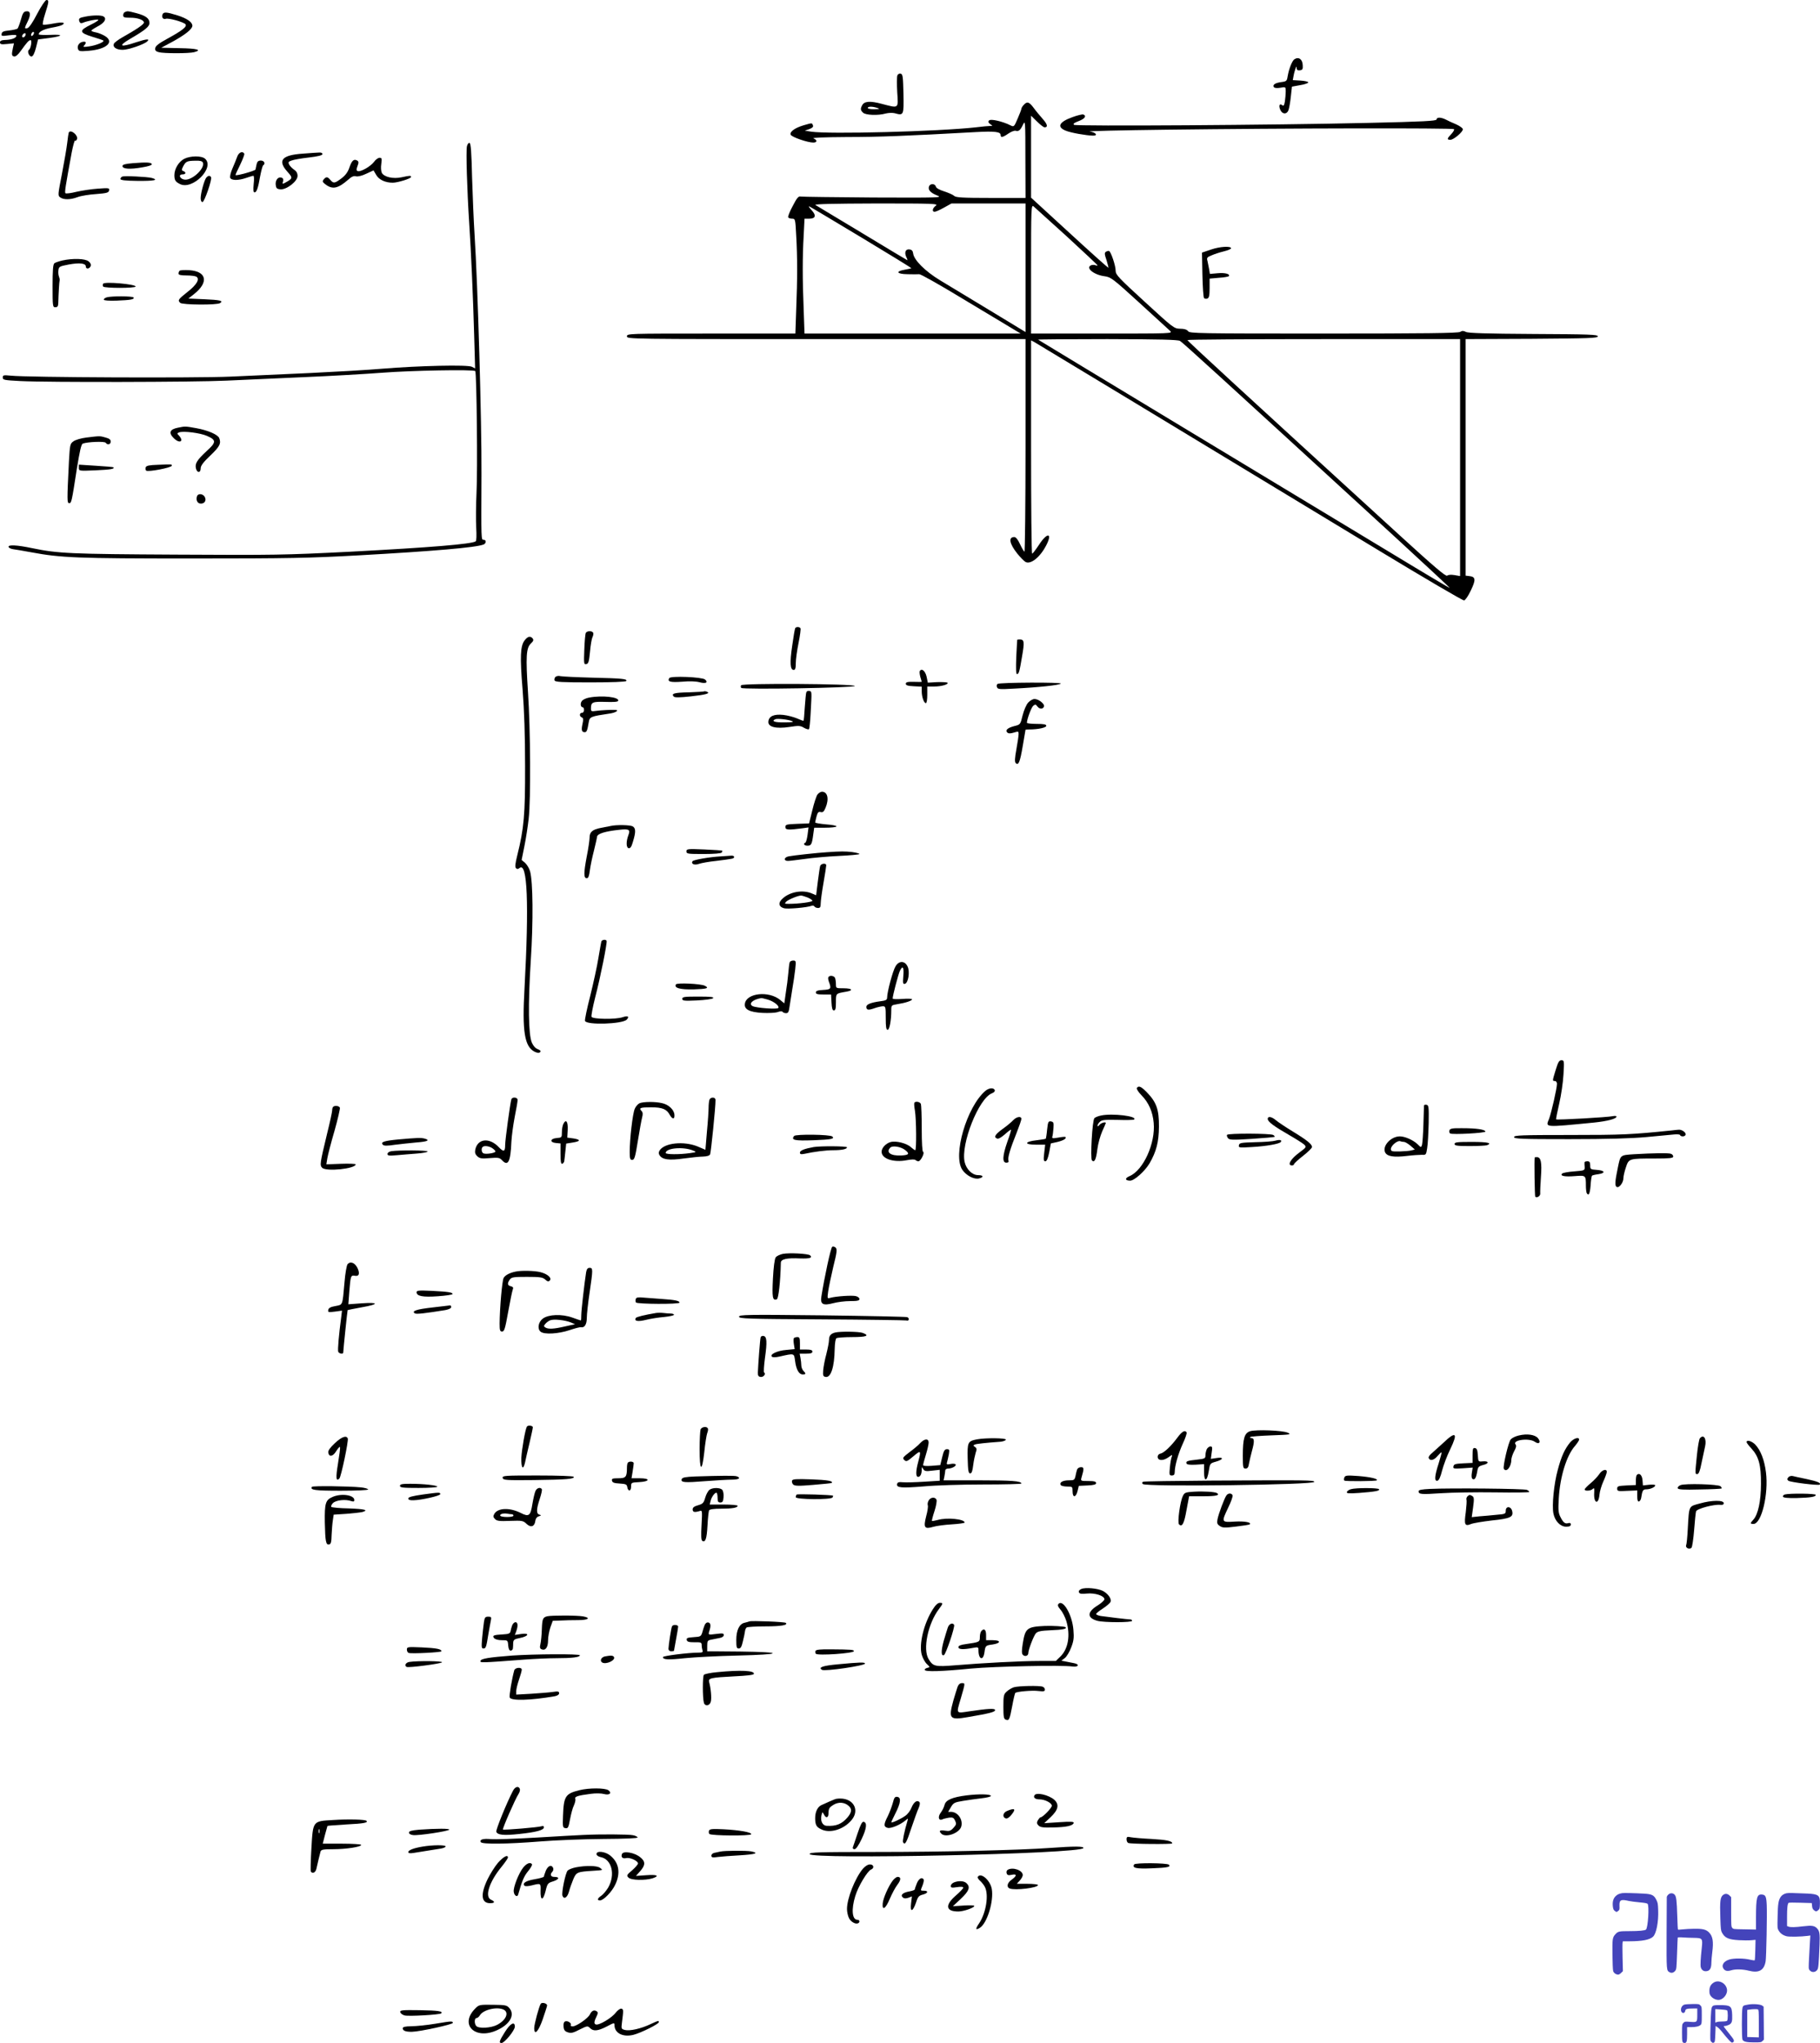 <svg xmlns="http://www.w3.org/2000/svg" version="1.0" width="1315.049pt" height="1476pt" viewBox="0 0 1315.049 1476" preserveAspectRatio="xMidYMid meet">
<g transform="translate(-65,1488) scale(0.1,-0.1)" fill="#000000" stroke="none">
<path d="M919 14781 c-31 -61 -59 -101 -70 -104 -24 -6 -24 -3 2 50 24 50 19 76 -13 71 -17 -2 -25 -15 -37 -60 -9 -31 -20 -60 -24 -64 -5 -5 -32 -11 -60 -14 -40 -4 -53 -9 -55 -24 -4 -17 1 -18 53 -11 45 5 56 4 53 -6 -5 -16 -39 -27 -85 -28 -23 -1 -33 -6 -33 -17 0 -14 9 -16 50 -12 l51 5 -7 -31 c-11 -50 -10 -60 8 -64 11 -2 28 12 48 40 45 63 59 78 71 78 12 0 2 -62 -12 -70 -15 -10 2 -51 20 -48 10 2 21 24 31 63 l15 60 77 10 c105 14 111 28 11 23 -46 -2 -83 0 -83 4 0 19 35 37 93 48 35 6 70 15 77 20 29 18 -1 22 -64 10 -36 -7 -69 -10 -75 -9 -5 2 1 36 15 79 28 88 29 100 10 100 -8 0 -38 -44 -67 -99z m-25 -146 c-4 -8 -10 -15 -15 -15 -4 0 -6 7 -3 15 4 8 10 15 15 15 4 0 6 -7 3 -15z m-60 -10 c-6 -16 -24 -21 -24 -7 0 11 11 22 21 22 5 0 6 -7 3 -15z"/>
<path d="M1553 14793 c-7 -2 -13 -13 -13 -23 0 -15 8 -18 48 -18 55 1 102 -16 102 -35 0 -13 -53 -49 -158 -108 -29 -17 -56 -37 -59 -45 -10 -25 17 -44 64 -44 40 0 155 39 177 61 22 20 -6 18 -79 -6 -117 -40 -136 -29 -45 24 110 64 140 89 140 115 0 33 -27 53 -95 71 -63 16 -63 16 -82 8z"/>
<path d="M1824 14775 c-8 -20 5 -37 23 -31 20 8 129 -23 143 -39 14 -17 -23 -46 -135 -107 -57 -31 -81 -50 -83 -65 -3 -17 3 -24 25 -30 35 -10 218 -10 256 0 60 16 22 27 -105 29 l-133 3 82 44 c90 49 143 91 143 115 0 26 -39 53 -108 75 -80 25 -101 26 -108 6z"/>
<path d="M1267 14760 c-45 -8 -51 -14 -43 -36 4 -11 12 -14 24 -9 30 13 95 26 111 23 8 -2 -15 -18 -52 -36 -88 -43 -86 -58 11 -88 41 -12 76 -24 79 -27 9 -10 -52 -35 -102 -42 -41 -6 -48 -5 -37 6 18 20 15 31 -9 27 -27 -4 -44 -30 -35 -53 6 -16 15 -17 77 -12 130 11 188 64 117 107 -18 11 -48 23 -65 26 -18 3 -33 9 -33 13 0 3 21 17 47 31 49 25 66 56 41 71 -15 10 -77 10 -131 -1z"/>
<path d="M10003 14452 c-16 -10 -39 -67 -48 -118 -6 -39 -8 -42 -47 -47 -44 -6 -64 -19 -54 -36 5 -7 22 -9 47 -5 39 7 39 7 39 -27 0 -19 -3 -51 -6 -72 -5 -29 -10 -35 -19 -27 -20 16 -27 -4 -14 -34 15 -33 47 -34 59 -2 5 14 13 58 17 98 l8 72 60 11 c33 5 59 15 58 20 -2 6 -27 11 -58 13 l-54 3 6 32 c3 18 10 41 14 52 7 18 8 18 8 2 1 -13 7 -17 24 -15 18 2 22 9 20 37 -2 43 -29 63 -60 43z"/>
<path d="M7134 14335 c-4 -9 -4 -64 -1 -121 8 -122 14 -117 -113 -84 -82 22 -125 19 -140 -10 -14 -26 -13 -36 6 -54 18 -18 108 -22 164 -6 20 5 49 6 65 2 65 -18 66 -16 63 141 -3 126 -5 142 -21 145 -9 2 -20 -4 -23 -13z m-144 -235 c20 -7 16 -8 -22 -9 -27 -1 -48 4 -48 9 0 12 34 12 70 0z"/>
<path d="M8047 14122 c-10 -10 -17 -23 -17 -28 0 -5 -12 -37 -27 -71 -26 -61 -27 -61 -53 -48 -53 27 -141 48 -153 35 -9 -8 -7 -15 7 -26 20 -14 20 -14 0 -14 -10 0 -57 -4 -104 -10 -269 -30 -1064 -51 -1190 -31 l-45 7 32 11 c23 9 31 16 27 27 -7 19 -4 19 -67 1 -64 -19 -102 -47 -94 -68 6 -17 122 -57 163 -57 30 0 31 18 2 30 -15 5 73 9 242 10 231 0 429 8 936 36 130 7 174 2 174 -21 0 -21 14 -19 56 10 21 14 44 23 53 20 21 -6 33 3 53 45 16 34 17 25 17 -247 l1 -283 -251 0 c-206 0 -253 3 -265 15 -8 8 -40 22 -71 32 -35 11 -58 24 -61 35 -6 23 -41 23 -49 2 -10 -25 10 -47 58 -66 42 -16 24 -17 -461 -15 -278 2 -514 5 -525 7 -15 4 -27 -9 -57 -68 -22 -40 -36 -77 -33 -82 3 -6 16 -10 29 -10 22 0 23 -3 29 -122 9 -153 9 -316 0 -535 l-6 -173 -609 0 c-601 0 -608 0 -608 -20 0 -20 7 -20 1440 -20 l1440 0 0 -771 c0 -423 -4 -768 -8 -765 -4 2 -19 27 -32 55 -15 33 -30 51 -41 51 -44 0 -36 -47 21 -119 22 -27 49 -55 60 -61 38 -20 106 35 150 121 47 91 6 94 -52 4 -24 -36 -46 -65 -50 -65 -5 0 -8 347 -8 770 l0 771 23 -12 c20 -11 1010 -610 2501 -1513 324 -196 596 -356 605 -354 9 2 31 34 49 73 37 77 35 98 -12 103 l-26 3 0 855 0 854 478 2 c416 3 477 5 477 18 0 13 -59 15 -465 17 -341 2 -471 6 -488 15 -18 9 -27 9 -42 0 -15 -9 -251 -12 -986 -12 -903 0 -968 1 -979 17 -9 12 -28 18 -58 18 -44 1 -49 5 -255 194 -190 174 -211 196 -211 225 1 34 -34 139 -48 143 -4 1 -14 -1 -22 -6 -11 -7 -11 -17 4 -60 9 -29 15 -54 14 -56 -2 -1 -129 112 -281 252 l-278 255 0 296 0 296 43 -42 c23 -23 48 -42 54 -42 27 0 22 22 -14 62 -21 24 -51 60 -66 81 -31 41 -46 46 -70 19z m-635 -728 c-24 -17 -30 -44 -9 -44 8 0 38 13 68 30 l54 30 268 0 267 0 0 -465 0 -464 -257 156 c-142 86 -304 184 -359 217 -109 66 -190 147 -196 195 -2 18 -10 27 -26 29 -28 4 -39 -20 -24 -54 7 -13 10 -24 8 -24 -2 0 -148 88 -325 195 -177 107 -330 199 -339 204 -11 7 131 10 438 11 414 0 452 -1 432 -16z m946 -222 c122 -112 222 -206 222 -209 0 -3 -7 -3 -15 1 -8 3 -22 3 -30 0 -45 -18 18 -70 97 -80 45 -6 60 -18 250 -191 112 -102 212 -194 223 -204 19 -19 11 -19 -493 -19 l-512 0 0 466 c0 443 1 466 18 453 9 -8 117 -106 240 -217z m-1485 -7 c201 -121 364 -221 362 -223 -1 -1 -22 -6 -45 -10 -72 -12 -62 -32 17 -33 37 -1 76 -1 85 0 10 1 147 -76 305 -172 159 -95 320 -192 358 -215 l70 -42 -781 0 -781 0 -6 173 c-9 219 -9 382 0 535 l6 122 34 0 c46 0 53 23 17 62 -16 17 -24 29 -17 27 6 -2 175 -103 376 -224z m2303 -748 c19 -11 249 -220 1576 -1437 206 -190 375 -346 373 -348 -1 -1 -184 107 -406 242 -222 134 -890 537 -1484 896 -594 359 -1082 654 -1084 656 -2 2 223 4 500 4 376 -1 509 -4 525 -13z m2024 -843 l0 -856 -40 7 c-24 4 -46 3 -53 -4 -10 -8 -93 63 -343 291 -1147 1048 -1534 1404 -1534 1411 0 4 443 7 985 7 l985 0 0 -856z"/>
<path d="M8400 14034 c-98 -35 -116 -71 -50 -98 39 -16 149 -35 198 -36 39 0 19 24 -24 30 -21 3 229 9 556 13 858 11 2067 13 2076 4 4 -4 -5 -20 -19 -35 -32 -33 -34 -42 -7 -42 23 0 90 56 90 76 0 8 -21 23 -47 35 -27 11 -61 27 -76 35 -36 18 -67 18 -67 1 0 -11 -96 -16 -497 -25 -679 -16 -2105 -25 -2122 -14 -10 7 -1 14 33 27 45 17 59 38 33 48 -7 2 -42 -6 -77 -19z"/>
<path d="M1147 13923 c-2 -5 -7 -37 -11 -73 -4 -36 -21 -136 -38 -224 -30 -154 -31 -159 -13 -172 25 -18 73 -18 126 2 24 9 84 19 134 22 77 6 90 10 93 26 4 18 -1 19 -81 13 -46 -3 -116 -14 -156 -23 -39 -10 -74 -14 -78 -10 -7 6 0 49 45 294 10 51 21 90 24 86 4 -4 10 1 14 10 11 28 -45 74 -59 49z"/>
<path d="M4024 13824 c-8 -31 1 -322 16 -551 14 -213 28 -531 36 -812 l7 -243 -23 12 c-30 16 -380 8 -650 -14 -102 -9 -336 -22 -520 -31 -184 -8 -443 -20 -575 -26 -243 -11 -1472 -6 -1587 7 -53 5 -58 4 -58 -14 0 -17 10 -19 128 -25 191 -10 1258 -8 1487 3 110 5 360 16 555 25 195 8 452 23 570 32 203 16 662 25 674 12 10 -10 18 -719 9 -882 -4 -86 -5 -199 -2 -250 3 -54 2 -95 -4 -98 -30 -20 -319 -44 -907 -75 -477 -24 -547 -25 -1255 -21 -768 4 -856 8 -1044 47 -110 23 -175 26 -169 8 3 -7 18 -14 34 -16 16 -2 74 -12 129 -22 215 -40 327 -45 1160 -45 706 0 848 3 1210 23 538 30 842 56 899 78 20 8 21 34 1 34 -19 0 -18 -9 -16 475 2 373 -27 1375 -50 1730 -6 94 -14 280 -18 414 -4 178 -9 245 -18 248 -7 3 -15 -8 -19 -23z"/>
<path d="M2364 13748 c-6 -18 -22 -56 -34 -84 -13 -29 -20 -59 -17 -68 8 -21 60 -21 117 -1 23 8 46 15 51 15 5 0 6 -27 2 -60 -4 -43 -2 -60 6 -60 15 0 26 30 41 118 8 40 17 75 22 78 18 11 7 34 -17 34 -19 0 -26 -7 -31 -27 -3 -16 -7 -32 -8 -38 -2 -9 -137 -47 -144 -40 -2 1 13 35 33 74 19 40 33 76 30 81 -13 21 -40 9 -51 -22z"/>
<path d="M2839 13770 c-153 -10 -186 -49 -112 -131 40 -45 40 -48 -20 -81 -16 -8 -18 -7 -12 11 4 14 1 23 -9 27 -25 10 -47 -16 -44 -50 3 -26 8 -31 33 -34 45 -4 125 58 125 97 0 19 -8 34 -25 45 -13 9 -29 25 -35 36 -9 17 -7 22 16 30 15 6 71 16 125 22 69 8 99 16 99 25 0 7 -10 12 -22 11 -13 0 -66 -4 -119 -8z"/>
<path d="M1980 13732 c-39 -21 -70 -72 -70 -117 0 -36 7 -48 39 -64 90 -48 255 117 183 182 -25 23 -108 22 -152 -1z m136 -27 c16 -41 -76 -128 -131 -123 -35 4 -50 38 -16 38 24 0 28 15 6 24 -14 5 -14 9 -1 35 19 35 27 39 89 40 33 1 49 -3 53 -14z"/>
<path d="M3352 13710 c-25 -33 -97 -74 -117 -66 -11 4 -11 11 -2 36 10 25 9 33 -2 40 -24 14 -39 0 -56 -49 -11 -33 -27 -56 -57 -79 -49 -37 -58 -39 -81 -12 -20 24 -30 25 -48 4 -11 -14 -9 -19 11 -35 52 -40 91 -32 165 32 25 23 41 30 58 25 13 -3 43 4 74 19 l52 24 20 -34 c20 -34 65 -55 119 -55 35 0 132 30 132 41 0 12 -8 11 -69 -2 -61 -13 -125 2 -142 32 -6 13 -8 39 -4 65 5 39 4 44 -13 44 -10 0 -28 -13 -40 -30z"/>
<path d="M1610 13701 c-57 -5 -75 -10 -75 -21 0 -21 54 -25 143 -9 44 7 71 16 69 23 -4 13 -37 15 -137 7z"/>
<path d="M1533 13604 c-7 -3 -13 -11 -13 -17 0 -9 37 -13 125 -14 117 -1 155 6 103 21 -33 9 -201 17 -215 10z"/>
<path d="M2140 13596 c-14 -18 -40 -111 -40 -148 0 -16 5 -28 13 -28 14 0 71 165 62 180 -9 14 -21 12 -35 -4z"/>
<path d="M9400 13077 l-65 -22 3 -160 c2 -88 7 -164 12 -169 5 -5 16 -6 24 -3 12 5 16 22 16 75 l0 69 66 6 c36 2 68 8 72 11 15 16 -27 27 -79 22 l-57 -5 -5 32 c-3 17 -9 44 -12 60 -7 24 -4 29 29 42 20 9 60 22 89 29 29 7 52 17 52 22 0 18 -81 13 -145 -9z"/>
<path d="M1100 12998 c-25 -6 -51 -15 -57 -20 -10 -8 -13 -53 -13 -164 0 -147 1 -154 20 -154 15 0 20 7 21 28 2 71 7 158 10 167 1 6 -1 17 -5 27 -4 9 -6 29 -4 45 3 26 7 29 75 42 78 14 123 9 123 -14 0 -21 26 -19 35 2 4 12 -1 24 -15 35 -25 20 -113 23 -190 6z"/>
<path d="M1948 12924 c-5 -4 -8 -13 -8 -21 0 -9 16 -13 58 -13 31 0 63 -4 71 -9 26 -17 3 -58 -64 -110 -68 -54 -72 -60 -53 -79 15 -15 265 -17 288 -2 26 17 2 23 -114 28 l-115 5 42 33 c107 85 90 164 -36 172 -34 2 -65 0 -69 -4z"/>
<path d="M1395 12830 c-3 -6 -3 -14 0 -20 8 -13 235 -13 235 0 0 17 -225 37 -235 20z"/>
<path d="M1422 12732 c-13 -4 -23 -11 -22 -17 0 -6 36 -9 93 -7 102 4 130 9 122 23 -7 10 -157 11 -193 1z"/>
<path d="M1936 11790 c-59 -11 -70 -37 -31 -75 41 -42 77 -26 39 17 -16 16 -15 18 0 24 30 12 153 -4 201 -25 69 -30 69 -46 -2 -110 -70 -65 -86 -91 -77 -126 8 -33 34 -33 34 1 0 19 18 44 70 93 68 65 79 87 64 126 -10 25 -81 56 -163 71 -84 15 -81 15 -135 4z"/>
<path d="M1275 11719 c-40 -5 -81 -17 -95 -28 -24 -17 -25 -25 -32 -147 -14 -283 -14 -299 2 -299 16 0 18 6 55 247 21 129 32 179 43 183 34 13 159 18 166 6 12 -18 36 -13 36 9 0 14 -11 22 -37 29 -42 12 -40 12 -138 0z"/>
<path d="M1792 11522 c-63 -2 -84 -6 -89 -18 -3 -8 -2 -19 3 -24 12 -12 183 21 185 35 1 12 3 11 -99 7z"/>
<path d="M1220 11500 c0 -23 1 -23 120 -18 109 5 141 10 129 22 -2 2 -59 7 -126 11 l-123 8 0 -23z"/>
<path d="M2074 11296 c-10 -26 1 -51 22 -54 30 -4 48 21 34 47 -12 24 -48 28 -56 7z"/>
<path d="M6396 10342 c-3 -5 -13 -62 -22 -128 -18 -122 -15 -174 11 -174 11 0 15 12 15 49 0 27 9 92 20 146 11 53 17 101 14 106 -7 11 -31 12 -38 1z"/>
<path d="M4883 10308 c-4 -7 -9 -62 -11 -121 -4 -102 -3 -109 14 -105 16 3 20 17 27 88 4 47 12 95 18 107 6 11 8 26 5 32 -10 15 -43 14 -53 -1z"/>
<path d="M4441 10254 c-31 -40 -35 -116 -15 -356 12 -150 18 -331 18 -553 1 -350 -8 -450 -56 -643 -15 -60 -18 -86 -10 -94 8 -8 15 -8 26 1 57 47 69 -258 36 -868 -18 -314 0 -424 74 -460 20 -9 31 -10 39 -2 7 7 2 13 -17 21 -17 6 -33 24 -43 47 -25 59 -28 276 -8 590 19 290 16 573 -5 648 -6 22 -23 49 -36 61 l-25 21 20 99 c11 54 25 144 31 199 16 140 13 647 -5 915 -17 258 -13 319 21 351 18 17 21 25 13 36 -17 20 -35 16 -58 -13z"/>
<path d="M8000 10258 c-1 -2 -3 -58 -7 -125 -3 -83 -2 -123 5 -123 14 0 18 15 37 128 18 103 16 122 -15 122 -11 0 -20 -1 -20 -2z"/>
<path d="M7296 10032 c-3 -5 -1 -24 4 -43 6 -19 10 -34 10 -35 0 -1 -26 -1 -57 0 -45 1 -58 -2 -58 -14 0 -11 14 -16 58 -18 l57 -3 0 -34 c0 -40 16 -85 30 -85 6 0 10 26 10 60 l0 60 49 0 c53 0 108 16 97 28 -4 3 -38 5 -75 4 l-67 -4 -9 44 c-10 41 -35 62 -49 40z"/>
<path d="M4663 9989 c-6 -6 -9 -18 -6 -25 4 -11 52 -14 258 -14 153 0 256 4 260 10 9 15 -27 19 -245 24 -113 3 -216 8 -230 11 -14 4 -30 1 -37 -6z"/>
<path d="M5486 9981 c-16 -26 7 -32 93 -26 53 5 101 3 126 -4 44 -12 65 -2 39 20 -22 18 -248 27 -258 10z"/>
<path d="M7858 9939 c-6 -4 -8 -15 -4 -24 5 -15 19 -16 123 -10 179 9 327 25 338 36 11 11 -439 9 -457 -2z"/>
<path d="M6005 9929 c-4 -6 -3 -15 1 -19 14 -13 825 1 821 14 -5 16 -813 21 -822 5z"/>
<path d="M5738 9885 c-2 -2 -52 -5 -111 -7 -106 -2 -130 -9 -108 -31 7 -7 42 -7 123 2 109 12 145 22 115 34 -8 3 -17 4 -19 2z"/>
<path d="M6476 9878 c-3 -7 -7 -56 -11 -108 -3 -52 -7 -96 -9 -97 -2 -2 -23 6 -48 17 -24 10 -69 22 -99 25 -66 7 -103 -9 -107 -47 -5 -40 53 -55 153 -40 65 10 78 10 104 -6 16 -9 33 -14 36 -10 4 3 9 53 12 110 9 168 10 162 -10 166 -9 2 -19 -2 -21 -10z m-102 -208 c14 -6 -3 -9 -56 -9 -71 -1 -98 9 -65 23 15 6 92 -2 121 -14z"/>
<path d="M4906 9840 c-22 -4 -45 -15 -52 -25 -13 -17 -9 -45 7 -45 5 0 9 -9 9 -20 0 -11 -7 -20 -15 -20 -19 0 -20 -26 -1 -33 11 -5 12 -14 5 -47 -10 -44 -6 -60 16 -60 14 0 19 12 29 72 7 40 13 42 153 63 41 6 69 24 41 26 -29 2 -105 -2 -140 -7 -35 -5 -38 -4 -38 18 0 45 11 50 105 47 58 -2 90 0 92 8 9 27 -117 41 -211 23z"/>
<path d="M8080 9805 c-14 -15 -31 -54 -41 -93 -16 -66 -17 -67 -57 -77 -51 -13 -71 -30 -54 -47 8 -8 21 -9 47 -1 33 10 35 10 35 -10 0 -12 -7 -62 -16 -110 -12 -65 -13 -92 -5 -100 20 -20 31 6 51 124 11 63 20 115 20 117 0 1 13 2 29 2 62 0 121 13 121 26 0 11 -18 14 -70 14 -38 0 -70 4 -70 8 0 25 32 112 46 123 14 11 18 11 29 -4 15 -21 41 -22 48 -2 8 18 -38 55 -68 55 -12 0 -32 -11 -45 -25z"/>
<path d="M6556 9139 c-8 -12 -25 -64 -37 -115 l-23 -93 -85 -3 c-78 -3 -86 -5 -86 -23 0 -21 18 -23 124 -9 l43 6 -7 -54 c-4 -29 -11 -54 -16 -56 -18 -7 -8 -22 15 -22 27 0 33 10 42 80 l7 50 78 0 c43 0 80 4 83 9 3 5 -30 12 -74 15 -44 4 -80 10 -80 14 0 4 5 23 10 44 8 29 14 35 30 31 16 -4 23 3 35 31 27 64 15 116 -26 116 -10 0 -25 -10 -33 -21z"/>
<path d="M5065 8913 c-11 -2 -44 -9 -72 -14 -63 -12 -83 -30 -83 -71 0 -17 -9 -80 -21 -139 -22 -118 -22 -154 1 -154 11 0 17 16 22 57 4 31 17 94 29 140 11 45 22 92 23 103 3 22 58 39 161 50 69 8 81 1 66 -37 -18 -47 -17 -92 1 -96 13 -2 21 10 32 49 21 69 20 96 -3 109 -19 10 -116 12 -156 3z"/>
<path d="M5610 8729 c0 -18 9 -19 124 -19 78 0 127 4 131 11 4 6 5 12 4 13 -2 2 -61 6 -131 9 -121 5 -128 4 -128 -14z"/>
<path d="M6625 8723 c-66 -4 -243 -23 -277 -30 -34 -7 -37 -33 -5 -33 13 0 67 7 120 14 53 8 164 18 247 22 82 4 150 10 150 14 0 4 -24 10 -52 14 -52 6 -81 6 -183 -1z"/>
<path d="M5860 8693 c-81 -4 -200 -25 -206 -35 -13 -20 14 -31 47 -19 17 6 73 16 123 21 50 6 101 13 114 16 26 5 20 25 -6 22 -9 -1 -42 -3 -72 -5z"/>
<path d="M6576 8623 c-3 -10 -10 -61 -17 -114 l-12 -97 -33 14 c-63 26 -151 12 -204 -33 -39 -32 -37 -63 5 -75 27 -7 166 5 200 18 7 3 16 1 20 -5 3 -6 15 -11 26 -11 15 0 19 7 19 33 0 17 9 84 20 147 11 63 20 121 20 128 0 19 -38 14 -44 -5z m-91 -227 c19 -8 35 -19 35 -24 0 -9 -100 -22 -170 -22 -31 0 -33 1 -19 16 16 15 83 43 107 44 7 0 28 -7 47 -14z"/>
<path d="M4995 8078 c-2 -7 -11 -60 -21 -118 -9 -58 -36 -181 -59 -274 -24 -93 -41 -175 -38 -182 12 -31 268 -23 301 9 22 23 9 31 -29 18 -49 -17 -218 -15 -225 3 -3 8 9 70 26 138 39 149 89 400 83 411 -7 12 -33 8 -38 -5z"/>
<path d="M6356 7928 c-3 -7 -7 -42 -10 -78 -3 -36 -11 -100 -18 -142 l-11 -77 -29 24 c-82 69 -247 51 -256 -28 -5 -40 34 -60 128 -65 43 -2 92 0 109 6 19 7 33 7 36 1 4 -5 15 -9 25 -9 15 0 20 10 25 48 4 26 13 83 20 127 8 44 17 108 21 143 6 59 6 62 -15 62 -12 0 -23 -6 -25 -12z m-161 -269 c44 -12 88 -46 79 -61 -7 -12 -160 0 -186 13 -32 17 1 48 62 58 3 1 23 -4 45 -10z"/>
<path d="M7121 7899 c-20 -32 -61 -186 -61 -226 0 -17 -9 -22 -50 -27 -67 -9 -100 -22 -100 -40 0 -23 13 -26 56 -11 21 8 49 14 62 15 21 0 22 -3 22 -85 0 -65 3 -85 14 -85 13 0 26 66 26 142 0 35 1 36 43 43 59 9 107 25 107 35 0 5 -31 6 -70 3 -39 -3 -70 -2 -70 3 0 20 40 172 51 197 21 46 32 31 26 -34 -4 -52 -3 -60 11 -57 25 5 38 88 20 125 -20 43 -62 44 -87 2z"/>
<path d="M6636 7821 c-4 -5 -2 -21 4 -36 18 -48 14 -54 -42 -57 -39 -2 -53 -7 -53 -18 0 -12 13 -15 55 -15 l55 0 3 -57 c2 -43 7 -58 17 -58 12 0 15 14 15 59 0 65 -2 63 73 76 56 9 45 25 -18 25 -54 0 -55 0 -55 29 0 16 -3 36 -6 45 -7 17 -39 22 -48 7z"/>
<path d="M5534 7768 c-16 -26 30 -38 128 -36 97 3 115 9 81 26 -28 15 -202 23 -209 10z"/>
<path d="M5580 7664 c0 -15 13 -16 105 -12 61 3 111 10 117 16 9 9 -16 12 -105 12 -102 0 -117 -2 -117 -16z"/>
<path d="M11891 7151 c-25 -82 -25 -81 -6 -81 8 0 15 -9 15 -20 0 -32 -41 -211 -57 -253 -26 -64 -41 -63 327 -27 96 10 160 27 160 43 0 5 -12 6 -27 3 -33 -8 -404 -29 -409 -23 -2 2 8 53 22 113 14 60 28 155 31 212 6 98 5 102 -15 102 -16 0 -24 -13 -41 -69z"/>
<path d="M8864 7019 c-3 -6 12 -30 34 -52 52 -53 81 -119 88 -199 14 -148 -75 -343 -174 -385 -36 -15 -34 -33 4 -33 30 0 106 68 140 125 49 85 67 153 68 265 1 124 -18 177 -87 248 -42 43 -60 51 -73 31z"/>
<path d="M7769 6998 c-134 -116 -236 -464 -166 -569 28 -42 86 -72 121 -63 37 9 32 24 -7 24 -42 0 -85 42 -97 95 -29 129 102 460 197 496 14 5 23 15 21 22 -7 21 -42 18 -69 -5z"/>
<path d="M4345 6938 c-8 -24 -45 -293 -45 -330 0 -49 -10 -53 -45 -17 -68 73 -154 64 -171 -17 -4 -22 0 -34 15 -48 18 -16 31 -18 90 -13 60 5 71 3 87 -14 45 -49 63 -14 69 131 2 41 13 122 24 180 12 58 21 113 21 123 0 20 -38 24 -45 5z m-137 -354 c12 -8 22 -19 22 -23 0 -11 -67 -22 -86 -14 -14 5 -19 34 -7 46 11 12 48 7 71 -9z"/>
<path d="M5776 6934 c-3 -9 -6 -34 -6 -57 0 -23 -5 -101 -12 -173 l-11 -131 -56 24 c-101 41 -241 26 -275 -29 -8 -13 -8 -23 0 -35 20 -31 69 -38 173 -23 53 7 116 14 140 14 28 1 47 6 52 16 6 13 40 344 39 393 0 22 -36 23 -44 1z m-119 -366 c28 -11 27 -12 -22 -19 -77 -11 -175 -10 -175 1 0 36 127 47 197 18z"/>
<path d="M5272 6910 c-13 -6 -29 -24 -36 -42 -15 -36 -36 -216 -36 -310 0 -49 3 -58 18 -58 16 0 22 19 41 138 12 75 26 152 31 170 6 23 5 36 -5 46 -21 21 -8 26 69 26 81 0 113 -13 135 -54 20 -35 37 -34 34 1 -3 36 -42 73 -89 83 -50 12 -132 11 -162 0z"/>
<path d="M7257 6913 c-3 -5 -1 -30 4 -58 10 -61 12 -285 2 -285 -4 0 -17 10 -30 21 -30 29 -109 49 -148 38 -35 -10 -65 -43 -65 -70 0 -51 87 -80 183 -61 32 6 56 7 62 1 5 -5 15 -9 21 -9 17 0 48 64 34 68 -6 2 -10 63 -10 167 0 90 -3 170 -6 179 -6 16 -39 22 -47 9z m-69 -340 c37 -28 31 -38 -25 -41 -77 -4 -114 22 -80 57 16 16 74 7 105 -16z"/>
<path d="M10939 6893 c0 -4 -2 -65 -4 -135 -2 -71 -7 -137 -10 -149 -7 -21 -7 -21 -33 5 -32 30 -91 56 -127 56 -65 0 -128 -69 -107 -115 14 -30 63 -38 160 -26 42 5 90 8 107 8 28 -2 30 0 37 48 5 28 9 108 11 180 2 116 0 130 -15 133 -10 2 -18 0 -19 -5z m-144 -263 c7 0 28 -12 46 -27 l32 -28 -24 -6 c-13 -4 -52 -7 -86 -8 -56 -1 -63 1 -63 18 0 24 48 64 68 56 7 -3 20 -5 27 -5z"/>
<path d="M3057 6883 c-4 -3 -7 -15 -7 -26 0 -10 -16 -85 -36 -165 -53 -220 -54 -230 -36 -249 29 -29 242 -7 242 25 0 4 -48 6 -106 4 l-106 -4 7 43 c4 24 27 114 52 199 24 85 41 160 39 167 -6 14 -38 18 -49 6z"/>
<path d="M8607 6821 c-21 -4 -43 -13 -49 -19 -16 -16 -31 -293 -18 -306 18 -18 30 7 39 81 5 40 21 97 35 129 14 31 26 58 26 60 0 12 -35 1 -46 -13 -7 -10 -14 -13 -14 -6 0 6 7 19 17 28 14 14 34 16 129 14 62 -2 116 -1 119 3 25 24 -156 46 -238 29z"/>
<path d="M7971 6787 c-12 -13 -46 -42 -76 -63 -55 -40 -67 -60 -40 -70 9 -4 31 9 56 31 22 20 42 35 44 33 2 -2 -9 -41 -26 -86 -36 -103 -38 -152 -8 -152 14 0 19 5 16 15 -8 18 13 87 58 199 19 48 35 94 35 102 0 22 -34 17 -59 -9z"/>
<path d="M9810 6796 c0 -20 46 -54 156 -117 49 -28 97 -59 107 -68 18 -18 17 -19 -32 -56 -65 -47 -93 -95 -56 -95 8 0 15 4 15 9 0 5 29 32 65 60 36 28 65 57 65 64 0 20 -35 49 -137 111 -51 31 -106 68 -122 81 -32 28 -61 33 -61 11z"/>
<path d="M4721 6761 c-6 -11 -11 -38 -11 -60 0 -39 -1 -40 -37 -43 -49 -4 -53 -32 -5 -36 l32 -3 0 -75 c0 -56 3 -75 13 -72 6 3 13 11 14 19 1 8 5 39 8 70 l6 57 44 7 c60 9 64 21 9 30 l-45 6 3 56 c3 59 -12 81 -31 44z"/>
<path d="M8216 6719 c-3 -34 -8 -64 -10 -66 -2 -2 -32 -7 -66 -11 -89 -10 -92 -32 -5 -32 l67 0 -7 -60 c-6 -50 -4 -60 8 -60 10 0 19 20 28 64 l12 65 49 11 c44 11 66 25 56 36 -3 2 -26 0 -52 -5 -41 -7 -46 -6 -42 8 3 9 6 36 8 61 3 39 0 45 -18 48 -19 3 -22 -3 -28 -59z"/>
<path d="M11123 6714 c-3 -9 -1 -19 5 -23 16 -10 257 3 255 14 -3 15 -66 24 -166 24 -71 1 -89 -2 -94 -15z"/>
<path d="M12730 6713 c-293 -30 -357 -33 -735 -33 -353 0 -405 -2 -405 -15 0 -13 51 -15 398 -15 275 0 448 5 558 15 87 8 178 17 202 19 23 2 42 0 42 -5 0 -5 9 -9 20 -9 11 0 20 7 20 15 0 16 -31 36 -52 33 -7 0 -29 -3 -48 -5z"/>
<path d="M6388 6673 c-24 -30 3 -36 139 -31 132 5 155 10 137 27 -15 15 -264 18 -276 4z"/>
<path d="M9516 6681 c-3 -4 0 -15 7 -24 11 -13 31 -14 172 -5 88 6 162 12 165 15 2 2 -2 8 -10 13 -19 12 -327 13 -334 1z"/>
<path d="M3530 6648 c-106 -10 -133 -19 -113 -39 8 -8 32 -8 84 0 41 5 111 13 157 17 81 6 103 16 60 28 -27 7 -50 6 -188 -6z"/>
<path d="M9865 6639 c-16 -5 -82 -10 -145 -11 -104 -3 -115 -5 -118 -22 -4 -18 1 -19 94 -13 106 6 201 23 209 37 9 14 -8 18 -40 9z"/>
<path d="M11160 6615 c0 -12 19 -15 109 -15 60 0 116 3 125 6 42 16 5 24 -109 24 -104 0 -125 -2 -125 -15z"/>
<path d="M6530 6593 c-67 -12 -100 -25 -100 -40 0 -12 7 -14 33 -9 68 15 154 26 207 26 63 0 100 8 100 21 0 9 -191 10 -240 2z"/>
<path d="M3478 6563 c-17 -3 -28 -11 -28 -20 0 -13 11 -14 68 -9 37 3 102 9 145 12 42 3 77 10 77 15 0 9 -208 10 -262 2z"/>
<path d="M12456 6541 c-100 -7 -97 -4 -116 -96 -21 -100 -23 -132 -9 -140 17 -11 49 30 49 63 0 14 8 49 18 78 21 64 22 64 208 64 108 0 134 3 134 14 0 8 -7 17 -16 20 -17 7 -131 5 -268 -3z"/>
<path d="M11739 6518 c-4 -17 0 -280 4 -284 12 -12 38 6 36 23 -1 10 1 64 5 119 8 106 0 144 -29 144 -8 0 -15 -1 -16 -2z"/>
<path d="M12099 6483 c-1 -5 0 -20 1 -34 1 -25 0 -26 -76 -32 -42 -3 -81 -10 -87 -16 -17 -17 19 -24 93 -18 78 6 79 6 79 -70 0 -24 3 -47 6 -53 14 -23 23 -6 28 56 2 36 7 67 10 70 3 3 24 8 47 11 54 8 46 27 -13 31 -45 3 -47 5 -47 33 0 22 -5 29 -20 29 -11 0 -20 -3 -21 -7z"/>
<path d="M6663 5872 c-10 -6 -56 -218 -78 -359 -9 -56 11 -68 86 -48 30 8 84 15 122 15 52 0 67 3 67 15 0 8 -12 18 -26 21 -28 7 -142 -1 -183 -12 -24 -7 -24 -7 -17 46 4 29 21 109 37 178 26 104 29 127 17 138 -7 7 -18 10 -25 6z"/>
<path d="M6306 5821 c-22 -5 -45 -16 -51 -25 -8 -10 -16 -73 -20 -152 -7 -138 -3 -163 28 -151 12 5 26 125 29 264 0 26 43 36 141 31 66 -2 89 4 71 22 -13 13 -151 20 -198 11z"/>
<path d="M3161 5746 c-6 -8 -17 -67 -22 -133 -15 -169 -11 -158 -66 -169 -35 -6 -49 -14 -51 -28 -4 -17 1 -18 48 -12 l51 7 -5 -43 c-18 -134 -27 -241 -22 -254 6 -14 36 -20 36 -6 1 27 30 305 32 307 2 1 47 10 101 20 127 22 127 38 1 29 l-97 -7 7 93 c9 113 11 118 40 113 31 -6 38 17 18 58 -19 37 -51 49 -71 25z"/>
<path d="M4885 5688 c-12 -77 -35 -275 -35 -310 0 -21 -1 -38 -3 -38 -1 0 -30 9 -62 21 -76 27 -171 23 -212 -7 -34 -25 -42 -74 -17 -95 26 -22 128 -16 209 11 39 13 76 23 83 21 26 -5 42 21 42 68 0 25 9 107 20 181 25 171 25 180 0 180 -14 0 -21 -9 -25 -32z m-111 -362 l31 -13 -72 -16 c-81 -19 -121 -21 -142 -8 -13 8 -13 12 -1 26 8 10 23 21 35 26 25 11 107 2 149 -15z"/>
<path d="M4375 5693 c-44 -9 -76 -27 -86 -46 -11 -19 -28 -218 -29 -329 0 -50 3 -58 18 -58 16 0 22 21 44 143 14 78 29 150 33 160 6 14 2 20 -14 24 -25 6 -27 21 -7 49 13 17 27 19 124 19 94 0 113 -3 131 -19 16 -15 24 -17 33 -8 18 18 -15 48 -67 61 -43 11 -140 13 -180 4z"/>
<path d="M3660 5544 c0 -28 44 -37 154 -29 58 4 106 11 106 16 0 12 -31 17 -152 23 -91 4 -108 3 -108 -10z"/>
<path d="M5244 5496 c-3 -8 -3 -20 1 -26 8 -12 315 -14 315 -1 0 13 -35 20 -125 26 -44 3 -104 8 -133 10 -40 4 -54 2 -58 -9z"/>
<path d="M3776 5434 c-117 -13 -155 -26 -128 -43 11 -7 77 1 220 24 25 5 42 13 42 21 0 8 -3 13 -7 13 -5 -1 -62 -7 -127 -15z"/>
<path d="M5390 5394 c-83 -14 -141 -28 -146 -36 -14 -23 15 -28 72 -14 32 8 92 18 132 21 39 4 72 11 72 16 0 5 -11 9 -24 9 -13 0 -36 2 -52 4 -16 2 -40 2 -54 0z"/>
<path d="M5990 5367 c0 -14 59 -16 598 -19 328 -2 603 -6 611 -8 19 -7 25 16 6 24 -9 3 -286 9 -616 13 -544 6 -599 5 -599 -10z"/>
<path d="M6685 5253 c-32 -8 -45 -23 -45 -54 0 -16 -9 -61 -19 -101 -11 -40 -21 -93 -23 -118 -3 -40 0 -45 19 -48 37 -5 62 73 64 200 1 43 6 76 13 80 6 4 57 8 114 8 102 0 129 10 76 30 -26 10 -162 12 -199 3z"/>
<path d="M6146 5218 c-4 -12 -17 -183 -20 -253 -1 -23 4 -31 20 -33 21 -3 41 23 25 32 -4 3 -1 49 6 103 17 119 14 157 -10 161 -9 2 -19 -2 -21 -10z"/>
<path d="M6387 5213 c-4 -3 -4 -23 -1 -43 l6 -37 -61 -6 c-65 -5 -120 -32 -104 -48 7 -7 26 -6 54 0 111 25 106 26 114 -32 8 -62 28 -97 55 -97 24 0 25 6 5 26 -8 9 -15 26 -15 38 0 13 -3 38 -6 55 l-6 31 46 0 c34 0 46 4 46 15 0 11 -12 15 -45 15 l-45 0 0 45 c0 37 -3 45 -18 45 -10 0 -22 -3 -25 -7z"/>
<path d="M4457 4573 c-12 -20 -37 -165 -40 -225 -2 -75 13 -95 27 -33 4 22 19 85 32 140 13 56 24 106 24 113 0 13 -36 17 -43 5z"/>
<path d="M5712 4553 c-3 -10 -7 -74 -7 -142 0 -162 17 -173 34 -21 6 61 16 122 21 136 6 14 8 30 4 35 -9 16 -44 10 -52 -8z"/>
<path d="M9683 4540 c-41 -13 -53 -52 -53 -177 0 -86 2 -93 20 -93 14 0 21 9 25 38 4 20 13 60 21 89 19 68 18 93 -3 93 -9 0 -13 3 -9 8 4 4 74 9 154 12 135 5 145 6 117 19 -37 17 -228 24 -272 11z"/>
<path d="M9157 4493 c-46 -62 -97 -110 -122 -115 -12 -2 -20 -11 -20 -23 0 -29 39 -31 77 -4 29 21 31 21 24 3 -4 -10 -10 -45 -13 -76 -5 -53 -4 -58 14 -58 15 0 21 7 21 24 0 44 24 130 58 205 19 40 31 77 28 82 -12 20 -34 7 -67 -38z"/>
<path d="M11624 4509 c-23 -5 -49 -18 -58 -28 -17 -19 -59 -199 -50 -213 18 -29 54 14 54 65 0 12 9 40 20 61 15 27 18 41 11 50 -27 32 96 49 138 20 31 -22 48 -5 24 25 -21 26 -78 35 -139 20z"/>
<path d="M11080 4457 c-31 -28 -68 -62 -83 -75 -16 -13 -27 -28 -24 -35 8 -24 38 -18 63 13 15 17 28 29 30 27 2 -1 -8 -38 -21 -80 -30 -92 -32 -130 -9 -125 11 2 22 26 34 74 10 38 36 108 59 154 57 118 41 133 -49 47z"/>
<path d="M3069 4453 c-34 -32 -49 -53 -47 -67 5 -35 34 -30 58 11 13 21 25 33 27 28 2 -6 -5 -60 -15 -120 -17 -103 -14 -131 10 -107 13 13 67 272 61 289 -10 25 -44 13 -94 -34z"/>
<path d="M12932 4488 c-5 -7 -15 -62 -21 -123 -14 -137 -14 -135 3 -135 10 0 20 24 30 78 9 42 21 97 26 121 13 56 -10 93 -38 59z"/>
<path d="M7708 4481 c-65 -13 -69 -21 -66 -140 2 -86 6 -106 18 -106 11 0 17 17 22 60 4 33 13 73 18 90 9 24 8 32 -5 41 -14 10 -14 12 0 18 13 5 76 12 185 20 18 2 36 8 38 15 4 12 -146 14 -210 2z"/>
<path d="M11995 4459 c-39 -48 -63 -99 -90 -201 -27 -99 -42 -252 -31 -311 10 -55 50 -97 92 -97 24 0 34 5 34 16 0 10 -6 13 -17 10 -24 -7 -37 2 -58 44 -15 29 -17 51 -12 135 9 156 56 308 116 377 17 20 31 41 31 47 0 22 -39 10 -65 -20z"/>
<path d="M7299 4454 c-13 -15 -48 -44 -78 -66 -48 -37 -52 -42 -37 -56 14 -14 20 -12 66 27 54 46 57 43 35 -39 -19 -70 -19 -110 -1 -110 16 0 26 21 26 53 1 21 1 21 11 3 10 -15 19 -17 65 -11 l54 6 0 -39 0 -40 -113 -7 c-62 -4 -130 -6 -152 -4 -31 3 -40 0 -43 -13 -5 -27 30 -30 191 -17 84 8 277 14 429 14 153 0 278 3 278 7 0 18 -71 23 -308 23 l-254 0 6 29 c3 16 6 35 6 42 0 8 9 14 21 14 27 0 61 19 54 30 -3 5 -20 7 -37 3 -26 -5 -30 -4 -25 13 3 10 9 36 13 57 5 33 4 37 -14 37 -16 0 -23 -11 -34 -57 l-14 -58 -62 -5 c-38 -3 -62 -1 -62 5 0 6 9 39 20 75 11 36 20 75 20 88 0 31 -30 29 -61 -4z"/>
<path d="M13270 4461 c0 -5 16 -26 35 -46 53 -58 70 -120 69 -255 0 -125 -21 -222 -55 -259 -24 -26 -24 -31 1 -31 58 0 110 216 90 373 -11 88 -38 159 -77 200 -25 26 -63 37 -63 18z"/>
<path d="M9370 4411 c-5 -11 -10 -31 -10 -45 0 -23 -5 -25 -57 -31 -74 -8 -86 -12 -80 -28 3 -8 23 -11 65 -9 l62 4 0 -57 c0 -74 22 -70 34 7 9 56 10 56 52 68 56 16 58 35 3 26 l-40 -6 6 45 c6 37 5 45 -9 45 -8 0 -20 -9 -26 -19z"/>
<path d="M11290 4366 l0 -55 -67 -3 c-57 -3 -68 -6 -71 -22 -4 -17 1 -18 68 -14 l71 5 -6 -37 c-4 -25 -2 -41 5 -45 16 -10 26 8 34 55 5 32 10 37 43 46 45 11 42 30 -4 26 -31 -3 -32 -3 -35 45 -2 36 -7 49 -20 51 -15 3 -18 -5 -18 -52z"/>
<path d="M5187 4313 c-4 -3 -7 -20 -7 -37 0 -67 -8 -76 -62 -76 -42 0 -49 -3 -46 -17 2 -14 15 -19 55 -21 44 -3 52 -6 55 -24 5 -35 28 -34 28 1 0 30 1 30 57 33 80 4 85 28 5 28 l-59 0 8 48 c4 26 8 53 8 60 1 13 -31 17 -42 5z"/>
<path d="M8433 4264 c-3 -9 -9 -30 -12 -48 -7 -29 -10 -31 -48 -31 -44 0 -70 -15 -59 -34 4 -6 25 -11 47 -11 38 0 39 -1 39 -35 0 -47 24 -46 36 3 l9 37 63 3 c46 2 62 7 62 17 0 11 -14 15 -56 15 -54 0 -56 1 -50 23 20 68 19 77 -3 77 -12 0 -24 -7 -28 -16z"/>
<path d="M12205 4229 c-11 -16 -39 -46 -62 -65 -24 -20 -43 -40 -43 -45 0 -13 44 -11 59 4 10 10 12 4 10 -28 -5 -77 31 -90 38 -14 2 24 15 68 29 98 13 29 24 60 24 67 0 25 -35 15 -55 -17z"/>
<path d="M12477 4224 c-4 -4 -7 -22 -7 -40 l0 -33 -67 -3 c-60 -3 -68 -5 -68 -23 0 -18 5 -20 73 -16 l72 3 0 -42 c0 -29 4 -40 13 -38 6 3 13 13 15 24 9 57 13 64 38 64 28 0 64 16 64 29 0 5 -20 6 -44 4 l-45 -5 -3 38 c-3 37 -23 56 -41 38z"/>
<path d="M4282 4203 c3 -17 21 -18 228 -16 235 3 295 8 285 24 -4 5 -111 9 -261 9 -238 0 -255 -1 -252 -17z"/>
<path d="M5673 4213 c-70 -3 -92 -7 -97 -19 -9 -25 19 -27 169 -15 79 6 166 11 194 11 50 0 67 12 35 24 -15 6 -111 5 -301 -1z"/>
<path d="M10364 4206 c-4 -9 -4 -20 0 -23 6 -6 228 -5 234 2 11 11 -46 24 -131 31 -85 6 -97 5 -103 -10z"/>
<path d="M13572 4207 c-10 -11 -9 -17 0 -25 15 -11 217 -36 226 -28 12 12 -15 23 -93 40 -45 9 -90 19 -101 22 -11 3 -26 -1 -32 -9z"/>
<path d="M6373 4183 c-3 -8 1 -21 8 -28 11 -11 38 -12 144 -3 72 6 132 12 134 14 15 14 -31 22 -147 26 -109 4 -135 2 -139 -9z"/>
<path d="M9400 4183 c-261 -2 -481 -5 -489 -8 -10 -4 -11 -9 -3 -17 21 -21 1246 -6 1239 16 -4 12 -39 13 -747 9z"/>
<path d="M3540 4145 c0 -13 22 -15 135 -15 74 0 135 4 135 9 0 10 -99 21 -196 21 -59 0 -74 -3 -74 -15z"/>
<path d="M12792 4150 c-13 -5 -22 -16 -20 -22 4 -10 43 -12 159 -9 85 1 156 5 158 7 3 2 0 9 -7 16 -15 15 -259 22 -290 8z"/>
<path d="M2904 4138 c-15 -23 20 -28 207 -28 116 0 199 4 199 9 0 5 -24 12 -52 15 -87 9 -349 12 -354 4z"/>
<path d="M4520 4110 c-6 -11 -16 -54 -23 -95 -14 -88 -25 -96 -86 -65 -79 40 -167 36 -190 -9 -9 -15 -7 -23 6 -36 13 -14 33 -16 109 -13 87 3 94 2 119 -22 31 -29 58 -19 63 22 2 16 11 29 25 33 19 6 19 8 5 12 -24 6 -23 39 2 114 11 33 18 64 15 70 -10 16 -34 10 -45 -11z m-172 -170 c6 0 12 -4 12 -10 0 -13 -87 -13 -95 -1 -7 12 23 20 50 15 11 -2 26 -4 33 -4z"/>
<path d="M5777 4117 c-10 -7 -24 -32 -31 -56 -11 -39 -17 -46 -52 -56 -28 -8 -39 -16 -39 -30 0 -20 13 -23 50 -12 19 7 20 4 14 -101 -4 -72 -3 -109 5 -114 23 -15 33 15 38 110 3 55 8 104 12 110 4 8 37 12 84 12 83 0 122 7 122 21 0 5 -45 9 -101 9 l-101 0 7 28 c7 30 35 65 44 56 3 -3 6 -20 6 -37 0 -25 4 -32 20 -32 16 0 21 8 23 38 2 21 -2 45 -9 53 -14 17 -69 18 -92 1z"/>
<path d="M10411 4121 c-14 -4 -27 -13 -29 -20 -4 -11 13 -12 89 -7 116 9 151 15 143 27 -6 10 -166 11 -203 0z"/>
<path d="M10983 4123 c-61 -3 -83 -7 -83 -17 0 -22 17 -24 165 -14 77 5 251 8 388 6 136 -2 247 -1 247 3 0 4 -8 11 -17 15 -18 9 -549 14 -700 7z"/>
<path d="M9278 4103 c-62 -4 -69 -6 -81 -31 -20 -39 -41 -192 -28 -205 22 -22 37 4 54 102 l19 101 104 0 c91 0 122 7 97 23 -14 9 -98 14 -165 10z"/>
<path d="M3708 4083 c-78 -11 -108 -19 -108 -29 0 -10 12 -14 38 -13 55 1 193 32 193 44 1 14 -6 14 -123 -2z"/>
<path d="M6406 4082 c-3 -3 -6 -11 -6 -19 0 -17 255 -19 265 -2 4 6 5 12 4 13 -7 6 -258 14 -263 8z"/>
<path d="M9513 4078 c-15 -18 -59 -137 -66 -175 -5 -27 -2 -36 17 -48 20 -14 37 -14 117 -4 52 6 96 13 99 16 15 14 -35 24 -107 20 -99 -6 -99 -6 -48 102 20 41 34 80 31 88 -7 16 -30 17 -43 1z"/>
<path d="M13547 4083 c-10 -3 -16 -10 -14 -16 3 -8 33 -11 98 -10 105 3 139 9 139 23 0 10 -187 12 -223 3z"/>
<path d="M3053 4065 c-51 -22 -58 -45 -56 -184 3 -139 8 -164 31 -159 13 2 17 17 18 68 2 36 5 83 9 106 l6 41 92 6 c51 4 102 10 115 13 49 14 16 22 -97 26 -66 1 -123 7 -127 11 -4 4 1 17 12 28 22 21 90 29 132 14 17 -5 22 -4 22 8 0 36 -94 50 -157 22z"/>
<path d="M11253 4069 c-6 -6 -9 -17 -7 -24 3 -7 0 -48 -5 -91 -13 -89 -7 -103 37 -85 16 7 84 18 151 26 135 14 158 25 147 69 -9 35 -46 36 -46 2 0 -23 -4 -25 -67 -30 -38 -4 -93 -9 -123 -11 l-56 -6 10 71 c8 59 7 73 -5 81 -18 11 -23 11 -36 -2z"/>
<path d="M7360 4039 c-7 -11 -9 -27 -6 -35 3 -8 -2 -43 -12 -79 -21 -82 -12 -95 51 -76 23 7 84 15 135 18 50 3 92 9 92 13 0 25 -127 38 -193 19 -22 -6 -41 -9 -43 -7 -2 2 6 34 18 70 12 36 18 73 15 82 -9 23 -44 20 -57 -5z"/>
<path d="M12933 4018 c-83 -23 -78 -11 -88 -186 -3 -57 -8 -109 -12 -117 -6 -18 24 -32 39 -17 5 5 14 63 19 128 5 64 11 125 14 135 6 19 129 52 175 47 17 -2 25 2 25 12 0 23 -88 22 -172 -2z"/>
<path d="M8463 3400 c-14 -6 -21 -15 -17 -24 4 -11 18 -13 57 -9 58 6 127 -16 127 -41 0 -8 -22 -28 -49 -45 -77 -47 -78 -90 -2 -111 47 -13 251 -13 251 0 0 6 -6 10 -13 10 -17 0 -174 19 -214 25 -18 3 -33 10 -33 14 0 5 22 23 49 40 27 18 52 39 55 48 9 22 -18 59 -55 79 -38 19 -126 27 -156 14z"/>
<path d="M7390 3253 c-65 -102 -101 -252 -80 -328 7 -24 23 -54 37 -67 24 -23 24 -23 3 -28 -12 -3 -20 -9 -18 -15 4 -14 121 -11 333 10 172 16 657 26 734 15 44 -6 54 16 12 24 -17 3 -45 9 -61 12 l-31 6 25 19 c14 11 34 45 46 77 18 46 21 70 16 126 -8 108 -74 222 -107 189 -9 -9 -6 -19 14 -43 15 -17 33 -54 42 -82 30 -102 14 -199 -42 -255 l-34 -33 -117 0 c-135 0 -418 -15 -608 -31 -147 -12 -162 -9 -194 44 -44 71 -5 258 75 363 30 40 31 44 5 44 -13 0 -31 -16 -50 -47z"/>
<path d="M4605 3203 c-33 -8 -37 -18 -40 -95 -1 -40 -6 -88 -10 -105 -6 -26 -4 -34 9 -39 28 -11 46 15 46 65 0 25 8 67 17 94 l17 47 55 2 c31 2 88 3 126 3 76 0 98 16 38 27 -42 8 -227 8 -258 1z"/>
<path d="M4147 3163 c-3 -21 -9 -73 -13 -115 -6 -68 -5 -78 9 -78 18 0 21 11 36 105 6 33 13 75 17 93 6 29 4 32 -18 32 -22 0 -26 -6 -31 -37z"/>
<path d="M6065 3166 c-5 -2 -21 -7 -35 -10 -38 -8 -60 -54 -60 -125 0 -52 3 -61 18 -61 14 0 21 13 30 53 7 28 14 61 15 72 1 11 7 23 12 27 6 4 66 8 135 8 115 0 165 9 148 25 -7 8 -247 17 -263 11z"/>
<path d="M4351 3138 c-5 -13 -10 -32 -12 -43 -3 -16 -13 -21 -54 -23 -69 -4 -80 -8 -65 -27 8 -9 30 -15 56 -15 42 0 43 0 46 -37 2 -26 8 -38 18 -38 8 0 15 7 16 15 1 8 2 27 2 41 2 22 8 27 49 35 64 13 73 38 9 29 l-46 -7 10 26 c14 39 12 66 -5 66 -9 0 -19 -10 -24 -22z"/>
<path d="M5741 3138 c-5 -13 -13 -36 -17 -53 -9 -28 -13 -30 -62 -33 -44 -3 -53 -6 -50 -20 3 -13 14 -17 56 -17 47 1 52 -1 52 -21 0 -12 3 -29 6 -38 5 -13 -1 -16 -32 -16 -70 0 -254 -23 -254 -32 0 -19 38 -21 159 -8 69 7 240 16 379 19 331 8 343 25 20 29 l-238 2 0 39 c0 36 3 40 30 45 17 3 44 9 60 12 18 3 30 12 30 21 0 13 -9 14 -56 8 -56 -7 -57 -7 -50 17 14 42 12 62 -6 66 -11 2 -21 -5 -27 -20z"/>
<path d="M7499 3123 c-6 -16 -19 -61 -31 -101 -19 -72 -18 -107 2 -100 14 4 82 207 74 219 -11 18 -35 8 -45 -18z"/>
<path d="M5506 3131 c-6 -9 -25 -134 -26 -163 0 -11 8 -18 20 -18 11 0 20 2 20 4 0 2 7 40 15 83 8 43 15 84 15 91 0 14 -36 17 -44 3z"/>
<path d="M8200 3133 c-130 -6 -142 -16 -160 -127 -8 -50 -8 -72 0 -81 14 -16 40 -9 40 11 0 25 39 126 55 144 13 14 36 19 110 22 82 3 117 10 104 22 -7 6 -92 11 -149 9z"/>
<path d="M7742 3098 c-7 -7 -12 -27 -12 -45 0 -36 -2 -37 -100 -51 -39 -5 -55 -12 -55 -22 0 -17 33 -19 103 -6 40 7 42 7 42 -17 0 -66 34 -79 43 -16 7 50 8 51 59 58 61 9 62 31 1 31 l-48 0 0 37 c0 38 -13 51 -33 31z"/>
<path d="M3590 2962 c0 -11 6 -22 13 -24 22 -7 237 4 237 12 0 16 -36 23 -142 28 -103 4 -108 4 -108 -16z"/>
<path d="M6542 2952 c-2 -7 -1 -16 3 -20 14 -15 275 3 275 19 0 10 -17 12 -164 13 -80 1 -110 -2 -114 -12z"/>
<path d="M4350 2919 c-169 -13 -223 -22 -228 -38 -5 -15 3 -15 318 9 69 5 173 10 231 10 114 0 169 7 169 21 0 11 -334 9 -490 -2z"/>
<path d="M5022 2913 c-28 -5 -40 -32 -21 -44 28 -17 99 16 85 40 -7 11 -22 12 -64 4z"/>
<path d="M3608 2873 c-26 -4 -38 -26 -20 -36 12 -8 246 23 256 33 10 10 -176 12 -236 3z"/>
<path d="M6706 2856 c-111 -10 -146 -22 -117 -40 20 -13 311 30 311 45 0 11 -36 10 -194 -5z"/>
<path d="M4366 2813 c-17 -61 -38 -183 -33 -197 10 -25 151 -21 325 9 20 4 32 12 32 22 0 13 -8 15 -47 9 -27 -4 -96 -9 -155 -13 l-108 -6 0 25 c0 14 9 51 20 83 11 32 20 64 20 72 0 20 -48 16 -54 -4z"/>
<path d="M5831 2799 c-46 -4 -89 -13 -95 -19 -10 -10 -10 -167 0 -202 8 -28 43 -22 50 8 7 25 0 99 -12 141 -8 29 10 33 183 42 87 4 138 10 140 17 8 25 -96 30 -266 13z"/>
<path d="M7569 2693 c-5 -15 -19 -59 -30 -97 -37 -135 -29 -145 108 -121 152 26 193 36 193 50 0 14 -51 11 -187 -9 -97 -15 -94 -19 -62 89 34 117 34 115 10 115 -14 0 -25 -9 -32 -27z"/>
<path d="M7976 2690 c-16 -5 -39 -19 -52 -31 -22 -20 -24 -31 -24 -110 0 -72 3 -88 17 -93 24 -10 28 -1 47 99 9 49 19 91 22 94 10 10 123 20 167 14 38 -4 47 -3 47 10 0 8 -7 18 -16 21 -23 9 -174 6 -208 -4z"/>
<path d="M4356 1941 c-45 -86 -125 -283 -120 -295 9 -24 55 -28 166 -16 123 13 178 28 178 48 0 9 -6 12 -16 8 -22 -8 -274 -29 -280 -24 -5 6 89 221 112 256 9 13 13 30 10 38 -9 23 -35 16 -50 -15z"/>
<path d="M4835 1946 c-100 -25 -112 -44 -117 -186 -3 -79 -2 -85 18 -88 18 -3 22 5 33 65 7 37 19 83 28 100 8 18 13 39 10 47 -7 16 18 24 111 36 35 5 77 4 95 -1 40 -11 61 6 33 27 -24 17 -140 18 -211 0z"/>
<path d="M7635 1909 c-105 -13 -152 -34 -160 -69 -4 -16 -16 -41 -27 -55 -23 -30 -17 -61 10 -50 9 5 32 10 49 13 27 3 34 0 44 -22 11 -23 9 -29 -12 -52 -20 -22 -30 -25 -61 -20 -39 6 -47 -1 -26 -22 32 -32 132 5 144 53 13 50 -26 105 -75 105 l-20 0 20 34 c18 31 26 35 87 45 37 6 98 15 135 19 37 4 68 12 67 17 0 13 -87 15 -175 4z"/>
<path d="M8125 1910 c-11 -17 5 -30 36 -30 39 0 89 -26 89 -46 0 -16 -66 -84 -82 -84 -4 0 -12 -10 -19 -21 -9 -17 -8 -25 5 -38 13 -13 35 -16 104 -14 96 2 143 12 150 32 3 10 -17 12 -104 6 l-109 -7 48 45 c54 52 62 90 25 124 -40 35 -129 56 -143 33z"/>
<path d="M7101 1854 c-7 -25 -23 -68 -36 -95 -31 -60 -31 -77 -1 -85 24 -6 93 23 130 55 17 15 18 15 13 -4 -23 -77 -37 -147 -32 -155 14 -23 25 -4 60 103 21 61 44 127 53 145 9 22 11 37 5 43 -17 17 -41 -1 -57 -41 -8 -21 -28 -48 -45 -59 -32 -23 -101 -55 -101 -46 0 2 13 30 29 62 39 76 44 117 15 121 -18 3 -23 -5 -33 -44z"/>
<path d="M6685 1882 c-19 -7 -53 -22 -101 -44 -27 -13 -44 -49 -44 -93 0 -47 8 -64 41 -80 62 -33 161 -5 219 62 59 66 27 147 -60 158 -19 2 -44 1 -55 -3z m97 -49 c25 -22 23 -46 -8 -83 -41 -48 -82 -65 -151 -61 -29 1 -46 34 -38 73 7 30 7 30 19 8 13 -27 31 -24 32 5 1 40 5 46 37 66 36 22 79 19 109 -8z"/>
<path d="M7928 1797 c-31 -12 -38 -44 -12 -54 10 -4 24 4 40 23 37 45 29 54 -28 31z"/>
<path d="M3058 1731 c-150 -9 -146 -4 -158 -205 -5 -87 -7 -163 -4 -167 11 -19 34 -8 40 19 10 46 25 106 30 125 5 14 18 17 93 17 93 0 201 17 201 31 0 5 -63 9 -139 9 l-139 0 16 63 c9 34 17 63 18 65 1 2 63 6 138 11 125 6 158 13 144 26 -9 10 -131 13 -240 6z m-101 -93 c-3 -7 -5 -2 -5 12 0 14 2 19 5 13 2 -7 2 -19 0 -25z"/>
<path d="M6846 1633 c-16 -49 -32 -94 -34 -100 -2 -7 3 -13 12 -13 11 0 29 26 52 74 36 76 41 119 14 124 -11 2 -23 -22 -44 -85z"/>
<path d="M3680 1661 c-57 -5 -75 -10 -75 -21 0 -9 12 -16 30 -18 39 -5 254 28 261 39 5 9 -90 9 -216 0z"/>
<path d="M5773 1654 c-3 -9 -2 -19 3 -24 13 -13 297 -15 302 -2 4 14 -83 30 -201 36 -81 4 -99 2 -104 -10z"/>
<path d="M4865 1623 c-33 -1 -185 -10 -339 -19 -153 -9 -302 -14 -330 -11 -55 5 -83 -3 -72 -22 10 -16 190 -14 429 5 111 9 316 17 454 18 164 1 252 5 250 11 -2 6 -17 13 -33 16 -29 7 -244 8 -359 2z"/>
<path d="M8790 1591 c0 -12 6 -24 13 -26 21 -8 317 -10 317 -3 0 17 -42 26 -150 32 -63 3 -130 9 -147 12 -29 6 -33 4 -33 -15z"/>
<path d="M3704 1539 c-66 -11 -104 -26 -104 -40 0 -8 12 -10 38 -6 40 6 147 24 200 32 17 3 32 10 32 15 0 12 -95 11 -166 -1z"/>
<path d="M8235 1529 c-218 -16 -770 -29 -1247 -29 -427 0 -488 -2 -488 -15 0 -41 1964 1 1978 43 4 14 -63 14 -243 1z"/>
<path d="M5855 1503 c-11 -2 -30 -6 -42 -9 -13 -2 -23 -12 -23 -20 0 -14 8 -16 48 -10 26 3 98 9 160 12 112 7 139 16 81 28 -34 7 -192 6 -224 -1z"/>
<path d="M4960 1485 c0 -9 12 -18 30 -22 81 -16 108 -127 54 -221 -14 -23 -36 -49 -49 -58 -28 -18 -33 -34 -10 -34 26 0 88 64 111 115 39 83 27 156 -35 208 -37 31 -101 38 -101 12z"/>
<path d="M5144 1485 c-9 -22 5 -36 31 -29 26 6 85 -20 85 -39 0 -6 -19 -29 -42 -49 -40 -34 -42 -38 -27 -53 19 -20 121 -22 175 -5 53 18 32 28 -48 22 l-73 -5 33 37 c36 42 36 68 -2 98 -41 34 -123 48 -132 23z"/>
<path d="M4249 1423 c-23 -27 -57 -81 -76 -120 -53 -110 -46 -173 18 -173 35 0 38 11 7 25 -48 21 -13 130 77 239 25 31 45 60 45 66 0 23 -31 7 -71 -37z"/>
<path d="M4431 1388 c-33 -41 -73 -143 -69 -175 3 -28 26 -43 32 -21 28 99 42 133 71 168 19 23 32 46 29 51 -11 18 -39 7 -63 -23z"/>
<path d="M8845 1410 c-16 -26 14 -33 129 -28 112 4 138 10 122 26 -14 13 -243 15 -251 2z"/>
<path d="M6885 1379 c-57 -68 -115 -215 -115 -291 0 -22 7 -52 15 -67 14 -27 49 -46 67 -35 13 8 9 24 -7 24 -38 0 -45 75 -15 172 21 70 88 181 114 191 25 10 20 37 -8 37 -15 0 -34 -12 -51 -31z"/>
<path d="M4594 1365 c-7 -19 -14 -38 -14 -43 0 -4 -30 -13 -67 -19 -64 -11 -91 -29 -73 -47 5 -5 27 -4 54 3 64 16 64 16 62 -40 -2 -73 18 -73 36 -2 13 55 16 59 56 71 44 15 48 32 6 32 -25 0 -32 18 -13 37 7 7 9 19 6 27 -11 27 -37 18 -53 -19z"/>
<path d="M4811 1389 c-25 -5 -51 -15 -59 -23 -16 -15 -46 -161 -38 -182 11 -29 35 -14 47 29 6 23 20 63 31 89 22 52 28 55 143 62 76 5 73 4 51 21 -22 17 -103 18 -175 4z"/>
<path d="M7931 1371 c-8 -5 -11 -16 -7 -26 4 -13 13 -15 36 -10 39 9 39 -7 0 -35 -33 -23 -39 -54 -14 -64 40 -15 204 5 204 25 0 5 -35 9 -77 9 l-76 0 21 23 c12 13 22 31 22 40 0 35 -73 60 -109 38z"/>
<path d="M7715 1320 c-3 -5 4 -17 15 -27 12 -10 28 -30 36 -45 30 -57 9 -188 -41 -263 -29 -42 -27 -53 5 -33 53 33 102 194 86 282 -12 63 -80 121 -101 86z"/>
<path d="M7101 1294 c-31 -40 -70 -128 -73 -166 -5 -55 21 -39 51 33 16 37 40 83 55 102 27 36 28 57 1 57 -7 0 -23 -12 -34 -26z"/>
<path d="M7275 1274 c-8 -20 -15 -40 -15 -44 0 -5 -18 -11 -39 -15 -48 -8 -68 -27 -47 -44 9 -8 21 -8 39 -2 l26 10 -6 -51 c-8 -66 12 -62 36 7 13 42 21 50 49 57 38 10 43 28 7 28 -25 0 -25 0 -10 36 8 20 12 40 9 45 -12 20 -35 7 -49 -27z"/>
<path d="M7543 1280 c-13 -5 -23 -17 -23 -25 0 -14 8 -15 45 -9 29 4 45 3 45 -4 0 -6 -25 -32 -55 -58 -79 -69 -71 -114 19 -114 38 0 116 27 116 40 0 5 -35 6 -77 3 l-78 -5 58 54 c59 56 70 84 41 112 -17 17 -56 20 -91 6z"/>
<path d="M4557 403 c-13 -21 -47 -148 -47 -175 0 -57 30 -27 61 62 16 47 31 92 32 100 2 16 -37 27 -46 13z"/>
<path d="M4081 366 c-113 -117 6 -227 164 -152 90 42 126 108 87 156 -19 23 -27 25 -121 26 -99 1 -100 1 -130 -30z m210 -6 c39 -22 14 -77 -51 -110 -44 -22 -129 -27 -148 -8 -16 16 -15 58 1 58 7 0 18 9 25 21 26 41 126 63 173 39z"/>
<path d="M5098 338 c-29 -38 -122 -93 -143 -84 -15 5 -13 21 8 64 9 18 8 25 -3 32 -18 11 -35 3 -48 -24 -12 -27 -97 -86 -124 -86 -11 0 -17 4 -14 9 9 13 -22 34 -40 27 -10 -4 -14 -16 -12 -38 2 -24 9 -34 31 -41 24 -8 39 -4 85 20 55 27 58 28 75 11 24 -25 57 -22 121 11 53 28 56 29 56 10 0 -58 61 -89 137 -70 55 14 183 78 183 91 0 14 -1 13 -62 -15 -68 -32 -148 -50 -183 -41 -26 7 -27 9 -21 54 12 93 11 96 -5 100 -9 1 -27 -12 -41 -30z"/>
<path d="M3542 343 c2 -9 16 -20 31 -24 29 -8 255 5 265 15 15 15 -21 21 -154 23 -130 2 -145 0 -142 -14z"/>
<path d="M3795 259 c-60 -10 -138 -18 -172 -18 -47 -1 -63 -5 -63 -15 0 -18 22 -26 68 -25 56 1 294 53 294 64 -1 14 -7 14 -127 -6z"/>
<path d="M4298 199 c-41 -65 -45 -79 -24 -79 21 0 96 91 96 118 0 41 -33 24 -72 -39z"/>
</g><g transform="translate(1165.049, 1367.638) scale(0.408)"><g transform="translate(-57.707,297.537) scale(0.1,-0.1)" fill="#4444bb" stroke="none">
<path d="M750 2973 c-57 -10 -88 -25 -119 -57 -40 -41 -55 -100 -46 -179 6 -45 12 -61 32 -77 32 -25 35 -25 64 -1 22 17 24 26 21 89 -4 105 24 120 164 87 33 -7 119 -19 190 -25 88 -8 134 -16 144 -26 32 -32 8 -420 -28 -456 -18 -18 -126 -28 -289 -28 -185 0 -206 -4 -250 -52 -55 -58 -58 -82 -55 -363 1 -145 7 -274 13 -293 11 -34 51 -62 89 -62 12 0 35 14 52 31 l31 30 -6 238 c-3 130 -3 249 0 264 l5 27 112 0 c234 1 363 26 423 82 58 54 98 260 91 463 -4 122 -7 138 -34 191 -40 81 -79 100 -217 108 -174 10 -361 14 -387 9z" fill="#4444bb"/>
<path d="M3660 2971 c-42 -9 -83 -34 -103 -65 -39 -59 -50 -127 -54 -343 -5 -206 -5 -212 18 -252 28 -50 78 -86 143 -102 48 -12 257 -8 370 7 l49 7 -7 -104 c-4 -57 -11 -189 -16 -294 -9 -177 -9 -192 8 -214 35 -47 100 -46 136 2 22 29 27 86 42 452 7 191 0 235 -44 283 -45 48 -92 56 -241 38 -146 -18 -229 -20 -265 -6 l-26 10 0 162 c0 156 8 230 27 249 5 5 99 6 210 2 l201 -6 5 -50 c3 -39 11 -56 31 -74 34 -29 48 -29 80 0 24 20 26 30 28 113 4 147 -23 169 -218 179 -242 11 -340 13 -374 6z" fill="#4444bb"/>
<path d="M1565 2945 c-14 -13 -25 -32 -25 -42 0 -10 -1 -297 -3 -638 -2 -677 -3 -662 55 -694 33 -19 73 -7 101 31 18 24 20 51 29 300 5 150 10 278 12 283 2 6 37 8 97 3 52 -3 135 -7 186 -7 154 -2 161 -10 143 -176 -21 -189 -27 -310 -18 -343 12 -45 45 -72 86 -72 71 0 102 46 102 151 0 33 7 118 16 187 24 190 9 280 -58 349 -50 52 -112 67 -263 65 -71 -1 -164 -6 -205 -11 -41 -4 -78 -7 -81 -5 -4 2 -10 108 -13 236 -9 286 -17 352 -47 384 -31 33 -82 32 -114 -1z" fill="#4444bb"/>
<path d="M2542 2944 c-55 -38 -64 -109 -53 -419 6 -186 9 -215 28 -250 50 -95 116 -125 302 -135 75 -4 171 -5 215 -1 l78 7 -4 -178 c-2 -97 -7 -181 -11 -184 -4 -4 -42 1 -85 11 -104 26 -285 27 -363 3 -106 -33 -149 -107 -99 -170 26 -34 68 -41 132 -21 74 23 202 20 308 -7 182 -47 274 5 301 168 12 77 27 831 19 994 -7 152 -20 181 -86 186 -88 7 -103 -51 -104 -401 l0 -219 -201 4 c-197 3 -201 3 -220 27 -18 21 -19 42 -19 283 l0 260 -29 29 c-33 33 -74 38 -109 13z" fill="#4444bb"/>
<path d="M2374 1391 c-55 -34 -79 -78 -79 -147 0 -51 4 -66 27 -96 35 -45 102 -73 153 -64 78 15 146 111 131 188 -20 108 -145 172 -232 119z" fill="#4444bb"/>
<path d="M1853 999 c-39 -11 -66 -56 -61 -101 6 -59 69 -64 76 -6 4 30 34 38 145 38 l67 0 0 -110 c0 -135 -1 -136 -132 -126 -85 6 -89 6 -113 -18 -24 -25 -25 -28 -25 -179 0 -162 4 -177 47 -177 35 0 43 29 43 159 l0 121 73 0 c85 0 141 14 168 41 17 17 19 34 19 169 0 147 -1 152 -25 175 -23 24 -30 25 -137 24 -62 0 -128 -5 -145 -10z" fill="#4444bb"/>
<path d="M2985 1000 c-91 -16 -93 -18 -104 -58 -15 -51 -14 -537 0 -564 19 -36 69 -48 204 -48 121 0 127 1 151 25 l24 24 -2 292 -3 292 -26 19 c-31 23 -161 33 -244 18z m169 -86 c14 -5 16 -37 16 -250 l0 -245 -102 3 -103 3 0 240 0 240 40 6 c57 9 131 10 149 3z" fill="#4444bb"/>
<path d="M2351 971 c-24 -24 -29 -73 -37 -372 -6 -232 -6 -237 15 -258 23 -23 29 -25 51 -11 12 7 16 40 20 150 l5 141 35 -23 c19 -13 59 -55 88 -93 30 -39 78 -96 108 -128 47 -51 56 -57 74 -47 29 16 25 42 -15 92 -19 24 -62 78 -95 121 -61 77 -61 77 -33 77 15 0 46 9 69 19 56 26 67 57 62 179 -6 156 -27 172 -220 172 -93 0 -111 -3 -127 -19z m257 -74 c16 -13 17 -168 0 -185 -7 -7 -41 -12 -84 -12 -40 0 -84 -4 -98 -10 l-26 -10 0 120 0 119 98 -6 c53 -3 103 -10 110 -16z" fill="#4444bb"/>
</g>
</g>
</svg>
